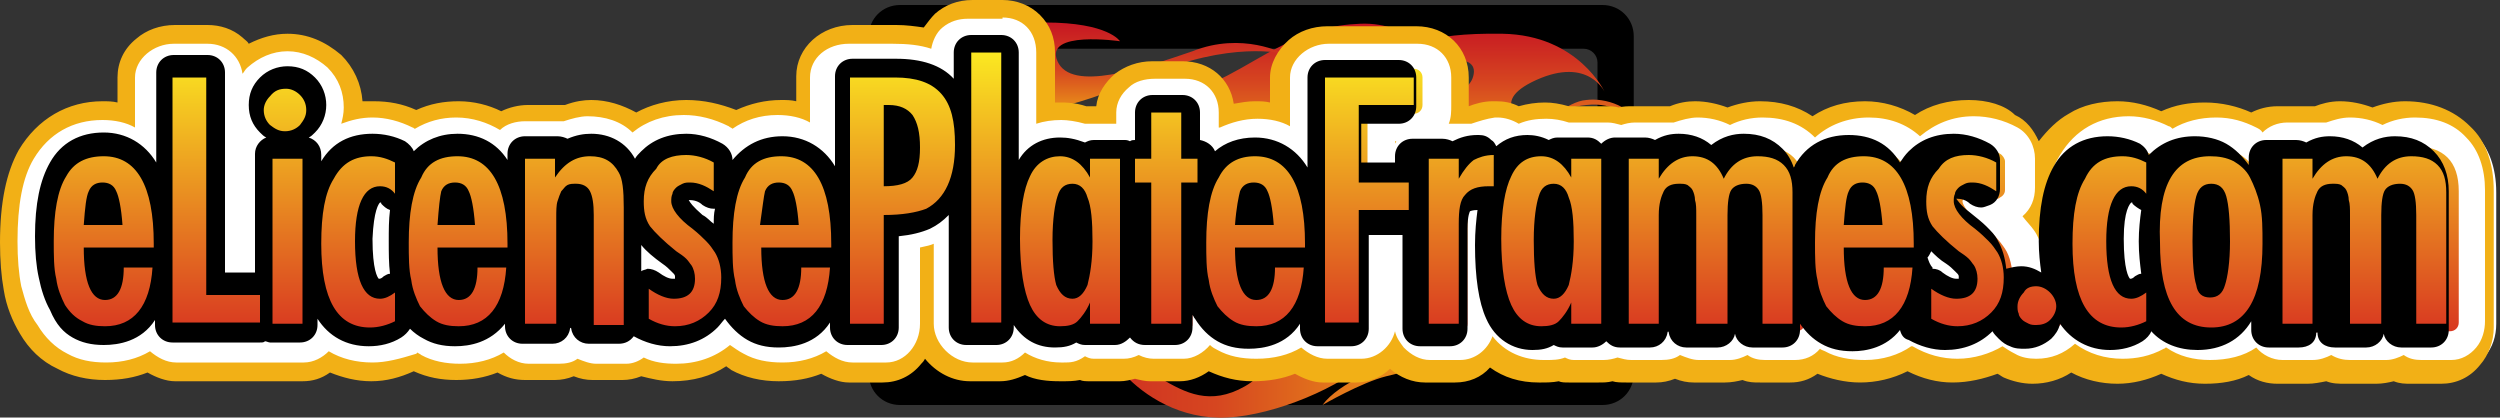 <?xml version="1.0" encoding="utf-8"?>
<!-- Generator: Adobe Illustrator 23.0.1, SVG Export Plug-In . SVG Version: 6.00 Build 0)  -->
<svg version="1.1" xmlns="http://www.w3.org/2000/svg" xmlns:xlink="http://www.w3.org/1999/xlink" x="0px" y="0px" width="200px"
	 height="33.4px" viewBox="0 0 200 33.4" style="enable-background:new 0 0 200 33.4;" xml:space="preserve">
<rect x="0" y="0" width="200" height="33.4" fill="#333333" stroke="none"/>
<g id="Layer_3">
	<path d="M130.7,2.9c0-1.4-1.1-2.5-2.5-2.5H72c-1.4,0-2.5,1.1-2.5,2.5v27c0,1.4,1.1,2.5,2.5,2.5h56.2c1.4,0,2.5-1.1,2.5-2.5V2.9z
		 M127.8,25.1c0,0.6-0.5,1.1-1.1,1.1H73.4c-0.6,0-1.1-0.5-1.1-1.1V5c0-0.6,0.5-1.1,1.1-1.1h53.3c0.6,0,1.1,0.5,1.1,1.1V25.1z"/>
	<g>
		<linearGradient id="SVGID_1_" gradientUnits="userSpaceOnUse" x1="77.213" y1="27.433" x2="118.446" y2="27.433">
			<stop  offset="0" style="stop-color:#C61523"/>
			<stop  offset="0.486" style="stop-color:#D64620"/>
			<stop  offset="1" style="stop-color:#F2B016"/>
		</linearGradient>
		<path style="fill:url(#SVGID_1_);" d="M77.2,23.2c0,0,0.7,3.4,4.2,3.3c3.5-0.1,3.8-1,6-1c2.1,0,4.3,1.4,6.2,1.3
			c1.9-0.1,5.6-0.9,6.7-0.5c1.2,0.5,2.1,3-0.7,4.6c-2.8,1.6-4.8,0.5-6.7-0.6c-2-1.1-2.9-2.7-6.9-2.2c0,0,2.5,0.3,4,1.9
			c1.5,1.6,4.4,3.6,8.2,3.4c3.8-0.2,9.1-2.4,11.6-4.8c2.6-2.4,3.5-4.5,5.1-3.3c1.7,1.3-1.5,3.3-2.8,3.6s-5,1.7-6.3,3.5
			c0,0,3.1-1.8,5.1-2.3c3.4-0.8,5.5-1.5,7.2-6.2c1.7-4.7-3.8-1.7-4.9-0.4s-4.4,6.1-6,5.8s-1.7-1.4-3.1-2.6c-1.4-1.3-1-2.4-9.8-1.1
			c-3.5,0.3-4.3-1.9-4.4-2.4c-0.1-0.5-5.1-0.3-6.3,0.5c-1.1,0.9-3.3,1.9-4.3-0.3S77.2,23.2,77.2,23.2z"/>
		<linearGradient id="SVGID_2_" gradientUnits="userSpaceOnUse" x1="116.058" y1="1.903" x2="116.058" y2="14.301">
			<stop  offset="0" style="stop-color:#C61523"/>
			<stop  offset="0.381" style="stop-color:#D64620"/>
			<stop  offset="1" style="stop-color:#F2B016"/>
		</linearGradient>
		<path style="fill:url(#SVGID_2_);" d="M138.9,13.6c0,0-2.7-2.5-5.6-2.9c0,0,3.6,2,1.6,2.1c-2,0.1-2.8-0.5-3.5-2.4
			c-0.7-1.9-3-2.6-4.5-2.4c-1.5,0.1-3.4,2-4,2s-4.2-1.7,0-3.6c4.2-1.9,5.5,1,5.5,1s-2.1-4.6-8.2-4.7c-6.2-0.1-7.8,1.1-9.7,2
			c-1.8,0.9-6.1,2.6-7,1.5c-0.9-1.2,4.3-3.9,8.9-3.5c0,0-1.4-0.9-3.6-0.8s-4.2,0.5-8.2,2.8s-4.2,2.4-7.2,1.8c0,0,1,2.7,6.2,2.6
			c5.2-0.1,9-2.7,11.6-3.4s7-1.8,6.7,0.2s-3.5,1.7-5.7,2.8s-4.9,2.8-5.4,5.2c0,0,1.6-3,7.5-3.5c0,0-0.8,1.7-0.3,2.7h0.3
			c0,0,0.7-4,4.1-3.8c3.4,0.2,4.2,3,4,4.1l1.4,0.5c0,0-1.4-5.1,3.1-5.5c4.6-0.5,5,4.7,5,4.7S135.4,15.4,138.9,13.6z"/>
		<linearGradient id="SVGID_3_" gradientUnits="userSpaceOnUse" x1="81.967" y1="1.745" x2="81.967" y2="13.372">
			<stop  offset="0" style="stop-color:#C61523"/>
			<stop  offset="0.332" style="stop-color:#D64620"/>
			<stop  offset="0.718" style="stop-color:#F2B016"/>
		</linearGradient>
		<path style="fill:url(#SVGID_3_);" d="M102.7,4.3c0,0-4.3-1.1-10.9,1.8S81.5,9.2,80.8,9.3c-0.4,0.5-0.4,0.3-0.4,0.3l-0.6,0
			c0,0-0.8-1.4-2.1-1.3c-1.3,0.1-2,1-2.1,1.5c0,0.5-0.1,0-0.1,0S75.1,9.3,74,9.4c-1.1,0.1-3.1,0.1-2.8,3.8c-0.8,0.4-10,0-10,0
			s2.4-3.7,7.8-4.1c0,0-3,1.6-3.1,3.2c-0.2,0.6,2.4,0.6,2.8,0.6s1.8,0.1,1.8-2s2.9-2.9,4-2.7s2.6-1.2,5.3-0.6
			c2.7,0.6,4.4-2.3-0.5-2.6c-3.2-0.2-4.9,1.8-4.9,1.8s3.4-5,9.2-5c5.1,0,6,1.5,6,1.5s-6.1-0.9-5,1.6c1.1,2.5,6.7,0.6,10.8-0.8
			C99.4,2.5,102.7,4.3,102.7,4.3z"/>
	</g>
</g>
<g id="Layer_2">
	<g>
		<path style="fill:#FFFFFF;" d="M54,29.7c-0.9,0-1.8-0.1-2.6-0.4c-0.5,0.3-1,0.4-1.5,0.4h-2.4c-0.5,0-1-0.1-1.5-0.3
			c-0.5,0.2-1,0.3-1.5,0.3h-2.4c-0.7,0-1.5-0.3-2.1-0.7c-1,0.5-2.1,0.7-3.4,0.7c-1.3,0-2.4-0.3-3.4-0.8c-1.1,0.6-2.3,0.8-3.4,0.8
			c-1.3,0-2.4-0.3-3.4-0.8c-0.6,0.5-1.4,0.8-2.1,0.8h-2.4c-0.1,0-0.3,0-0.4,0c-0.1,0-0.3,0-0.4,0h-7c-0.7,0-1.5-0.3-2.2-0.8
			c-1,0.5-2.1,0.7-3.5,0.7c-1.3,0-2.4-0.3-3.4-0.8c-1.1-0.6-2-1.4-2.7-2.6c-0.6-0.9-1-2-1.2-3.3c-0.2-1.1-0.3-2.4-0.3-3.7
			c0-3,0.5-5.3,1.4-7c1.3-2.2,3.5-3.5,6.1-3.5c0.7,0,1.3,0.1,1.9,0.2V6.2c0-1.9,1.7-3.4,3.9-3.4h2.7c1.4,0,2.5,0.7,3.1,1.8
			c0.9-0.7,2.1-1.1,3.2-1.1c1.4,0,2.7,0.5,3.7,1.5c1,1,1.5,2.3,1.5,3.7c0,0.1,0,0.2,0,0.3c0.5-0.1,1.1-0.2,1.6-0.2
			c1.2,0,2.3,0.3,3.4,0.8c1-0.5,2.1-0.8,3.4-0.8c1.2,0,2.4,0.3,3.5,0.9c0.6-0.4,1.3-0.6,2.1-0.6h2.4c0.1,0,0.1,0,0.2,0
			c0.1,0,0.1,0,0.2,0c0.1,0,0.2,0,0.4,0c0.7-0.3,1.4-0.4,2-0.4c1.4,0,2.6,0.4,3.6,1.1c1.2-0.8,2.6-1.2,4.1-1.2c1.3,0,2.7,0.3,3.9,1
			c0,0,0,0,0,0c1.1-0.6,2.3-0.9,3.6-0.9c0.7,0,1.3,0.1,1.9,0.2V6.2c0-1.9,1.7-3.4,3.8-3.4h3.5c1,0,1.9,0.1,2.6,0.2
			c0.2-0.5,0.5-1,0.9-1.4c0.7-0.6,1.5-0.9,2.5-0.9h2.4c2,0,3.4,1.5,3.4,3.5V9c0.4-0.1,0.8-0.1,1.3-0.1c0.6,0,1.3,0.1,1.9,0.3
			c0.1,0,0.1,0,0.2,0c0.1,0,0.2,0,0.2,0c0.1,0,0.1,0,0.2,0h1V9c0-1,0.4-1.8,1.3-2.6c0.6-0.5,1.5-0.9,2.5-0.9h2.4
			c2,0,3.4,1.4,3.4,3.4v0.2c0.7-0.2,1.5-0.4,2.3-0.4c0.7,0,1.3,0.1,1.9,0.2V6.2c0-1.9,1.7-3.4,3.9-3.4h7.1c2,0,3.4,1.4,3.4,3.4
			l0,2.3c0,0.2,0,0.4,0,0.7h0.1c0.1,0,0.1,0,0.2,0c0.1,0,0.1,0,0.2,0c0.1,0,0.2,0,0.3,0c0.5-0.2,1.2-0.4,2-0.4c0,0,0.1,0,0.1,0
			l0.1,0c0.6,0,1.2,0.2,1.7,0.5c0.6-0.2,1.4-0.3,2.1-0.3c0.6,0,1.2,0.1,1.8,0.3c0.1,0,0.1,0,0.2,0c0.1,0,0.2,0,0.2,0
			c0.1,0,0.1,0,0.2,0h2.4c0.4,0,0.7,0.1,1.1,0.2c0.3-0.1,0.7-0.2,1.1-0.2h2.4c0.1,0,0.1,0,0.2,0c0.1,0,0.1,0,0.2,0
			c0.1,0,0.2,0,0.4,0c0.7-0.3,1.4-0.4,2-0.4c0.9,0,1.8,0.2,2.6,0.5c0.8-0.4,1.7-0.5,2.6-0.5c1.7,0,3.1,0.5,4.2,1.3
			c1.2-0.9,2.6-1.3,4.3-1.3c1.5,0,2.9,0.4,4.1,1.3c1.2-0.9,2.7-1.3,4.3-1.3c1.3,0,2.6,0.3,3.9,1c1.1,0.6,1.8,1.8,1.8,3.2v0.7
			c0.2-0.5,0.4-0.9,0.6-1.3c1.3-2.3,3.5-3.5,6.2-3.5c1.2,0,2.4,0.3,3.5,0.8c1-0.5,2.2-0.8,3.5-0.8c1.3,0,2.5,0.3,3.5,0.8
			c0.1,0,0.1,0.1,0.2,0.1c0.6-0.4,1.3-0.6,2.1-0.6h2.4c0.1,0,0.1,0,0.2,0c0.1,0,0.1,0,0.2,0c0.1,0,0.2,0,0.4,0
			c0.5-0.2,1.2-0.4,1.9-0.4c0.9,0,1.8,0.2,2.6,0.5c0.8-0.4,1.7-0.5,2.6-0.5c1.9,0,3.5,0.6,4.6,1.8c1.1,1.1,1.7,2.7,1.7,4.7v10.5
			c0,1-0.3,1.9-0.9,2.6c-0.7,0.8-1.6,1.3-2.6,1.3h-2.4c-0.5,0-1-0.1-1.4-0.3c-0.4,0.2-0.9,0.3-1.4,0.3H188c-0.5,0-1-0.1-1.5-0.3
			c-0.5,0.2-1,0.3-1.5,0.3h-2.4c-0.8,0-1.6-0.3-2.2-0.8c-1,0.5-2.2,0.8-3.6,0.8c-1.3,0-2.5-0.3-3.5-0.8c-1.1,0.6-2.3,0.8-3.5,0.8
			c-1.4,0-2.7-0.4-3.8-1c-0.9,0.7-2,1-3.1,1c-0.7,0-1.4-0.1-2-0.4c-0.3-0.1-0.5-0.3-0.8-0.4c-1.1,0.6-2.3,0.8-3.6,0.8
			c-1.2,0-2.5-0.3-3.7-0.9c-1.1,0.6-2.4,1-3.7,1c-1.3,0-2.5-0.3-3.5-0.8c-0.6,0.5-1.4,0.8-2.1,0.8h-2.4c-0.5,0-1-0.1-1.4-0.3
			c-0.4,0.2-0.9,0.3-1.4,0.3h-2.5c-0.5,0-1-0.1-1.5-0.3c-0.5,0.2-1,0.3-1.5,0.3h-2.4c-0.4,0-0.7-0.1-1.1-0.2
			c-0.3,0.1-0.7,0.2-1.1,0.2h-2.4c-0.3,0-0.5-0.1-0.7-0.1c-0.5,0.1-1,0.1-1.4,0.1l-0.2,0c-1.5,0-2.9-0.5-4-1.4
			c-0.7,0.9-1.7,1.4-2.7,1.4h-2.4c-1,0-1.9-0.4-2.6-1.2c-0.1-0.1-0.1-0.1-0.2-0.2c-0.7,0.9-1.6,1.4-2.7,1.4h-2.7
			c-0.7,0-1.5-0.3-2.2-0.8c-1,0.5-2.1,0.8-3.5,0.8c-1.3,0-2.4-0.3-3.4-0.8c0,0-0.2-0.1-0.2-0.1c-0.6,0.6-1.4,0.9-2.2,0.9h-2.4
			c-0.4,0-0.8-0.1-1.2-0.2c-0.4,0.1-0.8,0.2-1.2,0.2h-2.4c-0.3,0-0.6-0.1-0.8-0.1c-0.5,0.1-1,0.1-1.5,0.1l-0.2,0c-1,0-2-0.2-2.8-0.6
			c-0.6,0.4-1.3,0.6-1.9,0.6h-2.4c-1.6,0-3.1-1.2-3.6-2.7c-0.4,1.6-1.7,2.7-3.3,2.7h-2.7c-0.7,0-1.5-0.3-2.1-0.8
			c-1,0.5-2.1,0.8-3.5,0.8c-1.3,0-2.4-0.3-3.5-0.8c-0.3-0.1-0.5-0.3-0.8-0.5C57.1,29.3,55.6,29.7,54,29.7z"/>
		<path style="fill:#F2B016;" d="M80.2,1.4c1.6,0,2.7,1.1,2.7,2.8v5.7c0.6-0.2,1.3-0.3,2-0.3c0.5,0,1.2,0.1,1.9,0.3
			c0.1,0,0.2,0,0.3,0c0.1,0,0.3,0,0.4,0h1.8V9c0-0.8,0.4-1.5,1-2c0.5-0.5,1.3-0.7,2.1-0.7h2.4c1.6,0,2.7,1.1,2.7,2.7v1.2
			c0.1,0,0.1,0,0.1,0c0,0,0,0,0,0c0,0,0,0,0,0c0,0,0,0,0,0c0,0,0,0,0,0c0.9-0.4,1.9-0.7,3-0.7c1,0,1.9,0.2,2.6,0.6V6.2
			c0-1.5,1.5-2.7,3.1-2.7h7.1c1.6,0,2.7,1.1,2.7,2.7v2.2c0,0.5,0,1-0.2,1.5h1c0.1,0,0.2,0,0.4,0c0.1,0,0.3,0,0.4,0
			c0.6-0.2,1.2-0.4,1.9-0.5c0,0,0.1,0,0.1,0c0,0,0.1,0,0.1,0c0.6,0,1.2,0.2,1.7,0.5c0.7-0.3,1.4-0.4,2.2-0.4c0.6,0,1.2,0.1,1.8,0.3
			c0.1,0,0.2,0,0.3,0c0.1,0,0.3,0,0.4,0h2.4c0.4,0,0.7,0.1,1.1,0.2c0.3-0.1,0.7-0.2,1.1-0.2h2.4c0.1,0,0.2,0,0.3,0
			c0.1,0,0.3,0,0.4,0c0.6-0.2,1.3-0.4,1.9-0.4c0.9,0,1.8,0.2,2.6,0.6c0.8-0.4,1.7-0.6,2.6-0.6c1.7,0,3.1,0.5,4.2,1.6
			c1.1-1,2.6-1.6,4.3-1.6c1.6,0,3,0.5,4.1,1.5c1.2-1,2.6-1.6,4.3-1.6c1.2,0,2.4,0.3,3.5,0.9c0.9,0.5,1.4,1.5,1.4,2.5v2.3
			c0,0.9-0.3,1.7-1,2.3c0.3,0.4,0.7,0.8,0.9,1.1c0.3,0.4,0.5,0.9,0.6,1.3c0,0,0,0,0.1,0c0-0.2,0-0.4,0-0.6c0-2.9,0.4-5.1,1.4-6.7
			c1.2-2,3.1-3.1,5.5-3.1c1.1,0,2.2,0.3,3.2,0.8c0.1,0,0.2,0.1,0.3,0.2c1-0.6,2.2-0.9,3.5-0.9c1.2,0,2.2,0.3,3.2,0.8
			c0.2,0.1,0.4,0.2,0.5,0.4c0.5-0.5,1.2-0.8,2-0.8h2.4c0.1,0,0.2,0,0.3,0c0.1,0,0.3,0,0.4,0c0.6-0.2,1.2-0.4,1.9-0.4
			c0.9,0,1.8,0.2,2.6,0.6c0.8-0.4,1.7-0.6,2.6-0.6c1.7,0,3.1,0.5,4.1,1.6c1,1,1.5,2.5,1.5,4.2v10.5c0,0.7-0.2,1.5-0.7,2.1
			c-0.5,0.6-1.2,1-2,1h-2.4c-0.5,0-1-0.1-1.4-0.4c-0.4,0.2-0.9,0.4-1.4,0.4H188c-0.5,0-1-0.1-1.5-0.4c-0.4,0.2-0.9,0.4-1.5,0.4h-2.4
			c-0.8,0-1.6-0.4-2.1-1c-1,0.7-2.3,1-3.7,1c-1.3,0-2.5-0.3-3.5-1c-0.1,0-0.1,0.1-0.2,0.1c-1.1,0.6-2.2,0.8-3.3,0.8
			c-1.4,0-2.7-0.4-3.8-1.2c-0.9,0.8-1.9,1.2-3.1,1.2c-0.6,0-1.2-0.1-1.7-0.4c-0.4-0.2-0.7-0.4-1-0.6c-1,0.6-2.3,1-3.6,1
			c-1.2,0-2.4-0.3-3.6-1c0,0-0.1,0-0.1,0c-1,0.7-2.3,1.1-3.7,1.1c-1.2,0-2.3-0.2-3.2-0.7c-0.2-0.1-0.3-0.1-0.4-0.2
			c-0.5,0.6-1.2,0.9-2,0.9h-2.4c-0.5,0-1-0.1-1.4-0.4c-0.4,0.2-0.9,0.4-1.4,0.4h-2.5c-0.5,0-1-0.2-1.5-0.4c-0.4,0.3-0.9,0.4-1.5,0.4
			h-2.4c-0.4,0-0.7-0.1-1.1-0.2c-0.3,0.1-0.7,0.2-1.1,0.2h-2.4c-0.3,0-0.5-0.1-0.7-0.2c-0.5,0.2-1,0.2-1.5,0.2c-0.1,0-0.2,0-0.2,0
			c-1.6,0-3.1-0.6-4.1-1.9c-0.4,1.1-1.4,1.9-2.6,1.9h-2.4c-0.8,0-1.5-0.4-2.1-1c-0.3-0.4-0.6-0.8-0.7-1.3c-0.3,1.2-1.4,2.2-2.7,2.2
			h-2.7c-0.8,0-1.5-0.4-2.1-0.9c-1,0.6-2.2,0.9-3.6,0.9c-1.2,0-2.2-0.2-3.1-0.7c-0.2-0.1-0.4-0.2-0.6-0.4c-0.5,0.6-1.3,1.1-2.1,1.1
			h-2.4c-0.4,0-0.8-0.1-1.2-0.3c-0.4,0.2-0.8,0.3-1.2,0.3h-2.4c-0.3,0-0.5-0.1-0.7-0.2C86.1,29,85.6,29,85.1,29c-0.1,0-0.2,0-0.2,0
			c-1.1,0-2.1-0.3-2.9-0.8c-0.5,0.5-1.1,0.8-1.8,0.8h-2.4c-1.6,0-3.1-1.5-3.1-3.1v-6.4c-0.2,0.1-0.6,0.2-1.1,0.3v6.1
			c0,1.7-1.2,3.1-2.7,3.1h-2.7c-0.8,0-1.5-0.4-2.1-0.9c-1,0.6-2.2,0.9-3.5,0.9c-1.2,0-2.2-0.2-3.1-0.7c-0.4-0.2-0.8-0.5-1.1-0.7
			c-1.2,1-2.7,1.5-4.3,1.5c-0.9,0-1.8-0.1-2.6-0.5c-0.4,0.3-0.9,0.5-1.4,0.5h-2.4c-0.5,0-1-0.2-1.5-0.4c-0.4,0.3-0.9,0.4-1.5,0.4
			h-2.4c-0.8,0-1.5-0.4-2-0.9c-1,0.6-2.2,0.9-3.5,0.9c-1.1,0-2.2-0.2-3.1-0.7c-0.1-0.1-0.2-0.1-0.3-0.2c0,0-0.1,0.1-0.1,0.1
			C32,28.7,30.9,29,29.8,29c-1.3,0-2.5-0.3-3.5-0.9c-0.5,0.5-1.2,0.9-2,0.9h-2.4c-0.1,0-0.3,0-0.4,0c-0.1,0-0.3,0-0.4,0h-7
			c-0.8,0-1.5-0.4-2.1-0.9c-1,0.6-2.2,0.9-3.5,0.9c-1.2,0-2.2-0.2-3.1-0.7c-1-0.5-1.8-1.3-2.4-2.3C2.3,25.1,2,24,1.7,22.9
			c-0.2-1-0.3-2.2-0.3-3.6c0-2.9,0.4-5.1,1.3-6.6c1.2-2,3.1-3.1,5.5-3.1c1,0,1.9,0.2,2.6,0.6V6.2c0-1.5,1.5-2.7,3.1-2.7h2.7
			c1.5,0,2.6,1,2.8,2.4c0.1-0.1,0.2-0.3,0.3-0.4c0,0,0.1-0.1,0.1-0.1c0.9-0.8,2-1.3,3.2-1.3c1.2,0,2.3,0.5,3.2,1.3
			c0.9,0.9,1.3,2,1.3,3.2c0,0.5-0.1,0.9-0.2,1.3c0.8-0.3,1.6-0.5,2.5-0.5c1.1,0,2.2,0.3,3.2,0.8c0.1,0,0.1,0.1,0.2,0.1
			c1-0.6,2.1-0.9,3.3-0.9c1.3,0,2.5,0.4,3.5,1c0.5-0.5,1.3-0.7,2-0.7h2.4c0.1,0,0.2,0,0.3,0c0.2,0,0.3,0,0.4,0
			c0.6-0.2,1.3-0.4,1.9-0.4c1.4,0,2.7,0.4,3.6,1.3c1.1-0.9,2.5-1.4,4.1-1.4c1.2,0,2.4,0.3,3.6,0.9c0.1,0.1,0.2,0.1,0.3,0.2
			c1-0.7,2.2-1.1,3.6-1.1c1,0,1.9,0.2,2.6,0.6V6.2c0-1.6,1.4-2.7,3.1-2.7h3.5c1.2,0,2.2,0.1,3.1,0.4c0.1-0.6,0.4-1.3,0.9-1.7
			c0.6-0.5,1.3-0.7,2-0.7H80.2 M111.6,11.5c0-0.1,0.1-0.1,0.1-0.2h-0.1V11.5 M80.2,0h-2.4c-1.2,0-2.2,0.4-3,1.1
			c-0.3,0.3-0.6,0.7-0.9,1.1c-0.7-0.1-1.4-0.2-2.2-0.2h-3.5c-2.5,0-4.5,1.8-4.5,4.1v2c-0.4-0.1-0.8-0.1-1.2-0.1
			c-1.3,0-2.5,0.3-3.6,0.8C57.6,8.3,56.3,8,54.9,8c-1.5,0-2.9,0.4-4,1c-1.1-0.6-2.3-1-3.6-1c-0.6,0-1.3,0.1-2.1,0.4
			c-0.1,0-0.2,0-0.3,0c-0.1,0-0.1,0-0.2,0c0,0-0.1,0-0.1,0h-2.4c-0.7,0-1.5,0.2-2.1,0.5c-1-0.5-2.2-0.8-3.4-0.8
			c-1.2,0-2.3,0.2-3.4,0.7c-1.1-0.5-2.2-0.7-3.4-0.7c-0.3,0-0.6,0-0.9,0c-0.1-1.4-0.7-2.7-1.7-3.7C26,3.3,24.6,2.7,23,2.7
			c-1.1,0-2.1,0.3-3.1,0.8c-0.1-0.2-0.3-0.3-0.5-0.5c-0.8-0.7-1.8-1-2.8-1H14c-1.2,0-2.3,0.4-3.1,1.1C9.9,3.9,9.4,5,9.4,6.2v2
			C9,8.1,8.6,8.1,8.2,8.1C5.4,8.1,3,9.5,1.5,12c-1,1.8-1.5,4.2-1.5,7.4c0,1.4,0.1,2.7,0.3,3.8c0.2,1.3,0.7,2.5,1.3,3.5
			c0.7,1.2,1.7,2.2,3,2.8c1.1,0.6,2.4,0.9,3.8,0.9c1.3,0,2.4-0.2,3.4-0.6c0.7,0.4,1.5,0.7,2.2,0.7h7c0.1,0,0.3,0,0.4,0
			c0.1,0,0.3,0,0.4,0h2.4c0.8,0,1.5-0.2,2.2-0.7c1,0.4,2.1,0.7,3.3,0.7c1.2,0,2.3-0.3,3.4-0.8c1.1,0.5,2.2,0.7,3.4,0.7
			c1.2,0,2.3-0.2,3.3-0.6c0.7,0.4,1.4,0.6,2.2,0.6h2.4c0.5,0,1-0.1,1.5-0.3c0.5,0.2,1,0.3,1.5,0.3h2.4c0.5,0,1-0.1,1.5-0.3
			c0.8,0.2,1.6,0.4,2.5,0.4c1.6,0,3.1-0.4,4.3-1.2c0.1,0.1,0.3,0.2,0.4,0.3c1.1,0.6,2.4,0.9,3.8,0.9c1.3,0,2.4-0.2,3.4-0.6
			c0.7,0.4,1.5,0.7,2.2,0.7h2.7c1.2,0,2.3-0.5,3.1-1.5c0.1-0.1,0.2-0.2,0.3-0.4c0.9,1.1,2.2,1.8,3.6,1.8h2.4c0.7,0,1.3-0.2,2-0.5
			c0.8,0.4,1.8,0.5,2.8,0.5l0.1,0l0.1,0c0.4,0,0.9,0,1.4-0.1c0.2,0.1,0.5,0.1,0.8,0.1h2.4c0.4,0,0.8-0.1,1.2-0.2
			c0.4,0.1,0.8,0.2,1.2,0.2h2.4c0.8,0,1.6-0.3,2.3-0.8c1.1,0.5,2.2,0.8,3.5,0.8c1.3,0,2.4-0.2,3.4-0.6c0.7,0.4,1.5,0.7,2.2,0.7h2.7
			c1,0,2-0.4,2.7-1.1c0.8,0.7,1.8,1.1,2.8,1.1h2.4c1.1,0,2.1-0.4,2.8-1.2c1.1,0.8,2.4,1.2,3.9,1.2l0.1,0l0.1,0c0.4,0,0.9,0,1.4-0.1
			c0.2,0.1,0.5,0.1,0.8,0.1h2.4c0.4,0,0.7,0,1.1-0.1c0.3,0.1,0.7,0.1,1.1,0.1h2.4c0.5,0,1-0.1,1.5-0.3c0.5,0.2,1,0.3,1.5,0.3h2.5
			c0.5,0,1-0.1,1.4-0.2c0.5,0.2,0.9,0.2,1.4,0.2h2.4c0.8,0,1.5-0.2,2.2-0.7c1,0.4,2.2,0.7,3.4,0.7c1.3,0,2.6-0.3,3.8-0.9
			c1.2,0.6,2.4,0.9,3.6,0.9c1.3,0,2.5-0.3,3.6-0.7c0.2,0.1,0.3,0.2,0.5,0.3c0.7,0.3,1.5,0.5,2.3,0.5c1.1,0,2.2-0.3,3.1-0.9
			c1.1,0.6,2.4,0.9,3.7,0.9c1.2,0,2.4-0.3,3.5-0.8c1.1,0.5,2.2,0.8,3.5,0.8c1.3,0,2.5-0.2,3.5-0.7c0.7,0.5,1.5,0.7,2.3,0.7h2.4
			c0.5,0,1-0.1,1.5-0.2c0.5,0.2,1,0.2,1.5,0.2h2.5c0.5,0,1-0.1,1.4-0.2c0.5,0.2,0.9,0.2,1.4,0.2h2.4c1.2,0,2.3-0.5,3.1-1.5
			c0.7-0.8,1.1-1.9,1.1-3V15.3c0-2.2-0.6-4-1.9-5.2c-1.3-1.3-3.1-2-5.2-2c-0.9,0-1.8,0.2-2.6,0.5c-0.8-0.3-1.7-0.5-2.6-0.5
			c-0.8,0-1.5,0.2-2,0.4c-0.1,0-0.2,0-0.3,0c-0.1,0-0.1,0-0.2,0c0,0-0.1,0-0.1,0h-2.4c-0.8,0-1.5,0.2-2.1,0.5
			c-1.1-0.5-2.4-0.8-3.7-0.8c-1.3,0-2.4,0.2-3.5,0.7c-1.1-0.5-2.3-0.8-3.5-0.8c-1.4,0-2.8,0.3-3.9,1c-0.9,0.5-1.7,1.3-2.4,2.2
			c-0.4-0.9-1-1.7-1.9-2.1C160.4,8.4,159,8,157.5,8c-1.6,0-3.1,0.4-4.3,1.2c-1.2-0.7-2.6-1.1-4-1.1c-1.6,0-3,0.4-4.2,1.2
			c-1.2-0.8-2.6-1.2-4.2-1.2c-0.9,0-1.8,0.2-2.6,0.5c-0.8-0.3-1.7-0.5-2.6-0.5c-0.6,0-1.3,0.1-2,0.4c-0.1,0-0.2,0-0.3,0
			c-0.1,0-0.1,0-0.2,0c0,0-0.1,0-0.1,0h-2.4c-0.4,0-0.7,0-1.1,0.1c-0.3-0.1-0.7-0.1-1.1-0.1h-2.4c0,0-0.1,0-0.1,0
			c-0.1,0-0.2,0-0.3,0c0,0-0.1,0-0.1,0c-0.7-0.2-1.3-0.3-1.9-0.3c-0.7,0-1.4,0.1-2.1,0.3c-0.6-0.3-1.2-0.4-1.8-0.4l0,0l-0.1,0
			c0,0-0.1,0-0.2,0c-0.7,0-1.4,0.2-1.9,0.4V6.2c0-2.4-1.8-4.1-4.2-4.1h-7.1c-1.2,0-2.3,0.4-3.1,1.1c-0.9,0.8-1.5,1.9-1.5,3v2
			c-0.4-0.1-0.8-0.1-1.2-0.1c-0.6,0-1.1,0.1-1.7,0.2c-0.3-2-1.9-3.4-4.1-3.4h-2.4c-1.2,0-2.2,0.4-3,1c-0.8,0.7-1.4,1.6-1.5,2.6h-0.3
			c0,0-0.1,0-0.1,0c-0.1,0-0.2,0-0.3,0c0,0-0.1,0-0.1,0c-0.9-0.3-1.7-0.3-2-0.3c-0.2,0-0.4,0-0.5,0V4.2c0-1.2-0.4-2.2-1.2-3
			C82.4,0.4,81.3,0,80.2,0L80.2,0z"/>
	</g>
	<g>
		<linearGradient id="SVGID_4_" gradientUnits="userSpaceOnUse" x1="100" y1="26.785" x2="100" y2="3.483">
			<stop  offset="0" style="stop-color:#D83621"/>
			<stop  offset="0.562" style="stop-color:#EC9D21"/>
			<stop  offset="1" style="stop-color:#FCEE21"/>
		</linearGradient>
		<path style="fill:url(#SVGID_4_);" d="M176.8,26.8c-1.6,0-2.9-0.7-3.7-2c-0.2-0.4-0.4-0.8-0.6-1.3v2.2c0,0.3-0.1,0.5-0.4,0.6
			c-0.7,0.4-1.5,0.6-2.3,0.6c-1.6,0-2.8-0.7-3.6-2c-0.7-1.2-1.1-3-1.1-5.4c0-2.5,0.3-4.4,1.1-5.6c0.8-1.3,2-2.1,3.6-2.1
			c0.8,0,1.5,0.2,2.2,0.5c0.2,0.1,0.4,0.4,0.4,0.6v2.2c0.2-0.5,0.4-0.9,0.6-1.3c0.8-1.4,2.1-2.1,3.7-2.1c0.8,0,1.6,0.2,2.2,0.5
			c0.6,0.3,1.2,0.8,1.6,1.5c0.4,0.6,0.7,1.4,0.8,2.4c0.2,0.9,0.3,2,0.3,3.2c0,2.4-0.4,4.2-1.1,5.4C179.7,26.1,178.4,26.8,176.8,26.8
			z M176.3,22.5c0.2,0.5,0.4,0.5,0.6,0.5c0.1,0,0.3,0,0.5-0.5c0,0,0,0,0,0c0.1-0.4,0.3-1.2,0.3-3.2c0-2-0.2-3-0.3-3.4
			c-0.2-0.5-0.4-0.5-0.5-0.5c-0.1,0-0.4,0-0.6,0.5c-0.1,0.4-0.3,1.3-0.3,3.3C176,21.2,176.1,22.1,176.3,22.5z M170.5,15.5
			c-1.1,0-1.3,2.3-1.3,3.6c0,1.5,0.2,3.9,1.3,3.9c0.2,0,0.5-0.1,0.8-0.4c0.1-0.1,0.3-0.1,0.4-0.1c0.1,0,0.2,0,0.3,0.1
			c0.1,0,0.2,0.1,0.2,0.2c-0.2-1-0.4-2.2-0.4-3.5c0-1.3,0.1-2.4,0.3-3.3c-0.1,0.1-0.2,0.1-0.3,0.2c-0.1,0-0.2,0-0.2,0
			c-0.2,0-0.4-0.1-0.6-0.3C170.9,15.5,170.7,15.5,170.5,15.5z M156.5,26.8c-0.8,0-1.7-0.2-2.5-0.7c-0.2-0.1-0.4-0.4-0.4-0.6v-2.4
			c0-0.3,0.2-0.5,0.4-0.6c0.1-0.1,0.2-0.1,0.3-0.1c0.2,0,0.3,0,0.4,0.1c0.6,0.4,1.1,0.6,1.6,0.6c0.7,0,0.9-0.2,0.9-0.9
			c0-0.3-0.1-0.5-0.2-0.6c0,0,0,0,0,0c0-0.1-0.1-0.2-0.3-0.4c-0.2-0.2-0.4-0.4-0.7-0.6c-1.1-0.8-1.8-1.6-2.2-2.2c0,0,0,0,0,0
			c0-0.1-0.1-0.1-0.1-0.2c0,0.4,0,0.8,0,1.2v0.3c0,0.4-0.3,0.7-0.7,0.7h-4.8c0.1,1.7,0.4,2.8,0.9,2.8c0.2,0,0.8,0,0.8-1.8
			c0-0.4,0.3-0.7,0.7-0.7h2.3c0.2,0,0.4,0.1,0.5,0.2c0.1,0.1,0.2,0.3,0.2,0.5c-0.3,4.4-2.6,5.3-4.5,5.3c-0.8,0-1.5-0.2-2.2-0.5
			c-0.6-0.3-1.1-0.8-1.5-1.5c-0.4-0.6-0.7-1.4-0.8-2.3c-0.2-0.9-0.2-2-0.2-3.2c0-2.5,0.4-4.3,1.1-5.5c0.8-1.3,2-2,3.6-2
			c1.6,0,2.8,0.7,3.6,2.1c0.2,0.4,0.4,0.8,0.6,1.3c0.1-0.9,0.5-1.7,1.1-2.3c0.8-0.8,1.9-1.2,3.1-1.2c0.9,0,1.7,0.2,2.5,0.7
			c0.2,0.1,0.4,0.4,0.4,0.6v2.3c0,0.3-0.2,0.5-0.4,0.6c-0.1,0.1-0.2,0.1-0.3,0.1c-0.2,0-0.3,0-0.4-0.1c-0.5-0.3-0.9-0.5-1.4-0.5
			c-0.1,0-0.2,0-0.3,0.1c-0.1,0-0.2,0.1-0.3,0.2c-0.1,0.1-0.1,0.1-0.2,0.2c0,0.1-0.1,0.2-0.1,0.3c0,0.1,0.1,0.7,1.4,1.7
			c0.5,0.4,0.9,0.7,1.2,1.1c0.3,0.3,0.6,0.7,0.8,1c0.4,0.6,0.6,1.5,0.6,2.4c0,0.4,0,0.8-0.1,1.2c0.1-0.2,0.2-0.4,0.4-0.5
			c0.5-0.4,1-0.7,1.7-0.7c0.6,0,1.2,0.2,1.6,0.7c0.4,0.4,0.7,1,0.7,1.6c0,0.6-0.2,1.2-0.7,1.6c0,0,0,0,0,0c-0.5,0.4-1,0.6-1.6,0.6
			c-0.3,0-0.6-0.1-0.9-0.2c-0.3-0.1-0.5-0.3-0.7-0.5c-0.2-0.2-0.4-0.5-0.5-0.7c-0.1-0.3-0.2-0.6-0.2-0.9c0-0.1,0-0.2,0-0.2
			c-0.2,0.5-0.5,0.9-0.9,1.3C159,26.4,157.9,26.8,156.5,26.8z M149.8,17.3c-0.1-1.1-0.3-1.5-0.3-1.7c0,0,0,0,0,0
			c-0.1-0.3-0.3-0.3-0.4-0.3c-0.2,0-0.3,0-0.4,0.3c0,0,0,0,0,0c-0.1,0.2-0.2,0.6-0.3,1.7H149.8z M123.3,26.8c-1,0-2.3-0.4-3.1-2.1
			c-0.6-1.2-0.8-3.1-0.8-5.6c0-1.4,0.1-2.5,0.3-3.5c-0.1,0-0.2,0-0.2,0c0,0-0.1,0-0.1,0c-0.2,0-0.3,0-0.3,0c-0.6,0-1.1,0.1-1.3,0.4
			c-0.1,0.2-0.4,0.6-0.4,1.9v8c0,0.4-0.3,0.7-0.7,0.7h-2.4c-0.4,0-0.7-0.3-0.7-0.7V12.7c0-0.4,0.3-0.7,0.7-0.7h2.4
			c0.3,0,0.5,0.2,0.7,0.4c0.1,0,0.1-0.1,0.2-0.1c0.5-0.4,1.2-0.6,2-0.6c0,0,0,0,0,0c0.2,0,0.4,0.1,0.5,0.2c0.1,0.1,0.2,0.3,0.2,0.5
			v1.5c0-0.1,0-0.1,0.1-0.2c0.6-1.3,1.7-2,3.1-2c0.5,0,1.2,0.1,1.8,0.6c0.1-0.2,0.4-0.4,0.6-0.4h2.4c0.4,0,0.7,0.3,0.7,0.7v13.2
			c0,0.4-0.3,0.7-0.7,0.7h-2.4c-0.3,0-0.5-0.1-0.6-0.3C124.7,26.6,124.1,26.8,123.3,26.8z M124.3,15.4c-0.1,0-0.4,0-0.6,0.5
			c-0.1,0.4-0.3,1.3-0.3,3.3c0,2.1,0.2,3,0.3,3.4c0.2,0.5,0.4,0.5,0.6,0.5c0.1,0,0.3,0,0.5-0.6c0.2-0.7,0.3-1.8,0.3-3.3
			c0-1.5-0.1-2.6-0.3-3.3C124.6,15.4,124.4,15.4,124.3,15.4z M100.5,26.8c-0.8,0-1.5-0.2-2.2-0.5c-0.6-0.3-1.1-0.8-1.5-1.5
			c-0.4-0.6-0.7-1.4-0.8-2.3c-0.2-0.9-0.2-2-0.2-3.2c0-1.6,0.2-3,0.5-4c-0.1,0-0.2,0.1-0.3,0.1h-0.6v10.5c0,0.4-0.3,0.7-0.7,0.7
			h-2.4c-0.4,0-0.7-0.3-0.7-0.7V15.3h-0.6c-0.1,0-0.2,0-0.3-0.1v10.6c0,0.4-0.3,0.7-0.7,0.7h-2.4c-0.3,0-0.5-0.1-0.6-0.3
			c-0.5,0.4-1.1,0.5-1.8,0.5c-1,0-2.3-0.4-3.1-2.1c-0.6-1.2-0.8-3.1-0.8-5.6c0-2.4,0.3-4.2,0.8-5.3c0.6-1.3,1.7-2,3.1-2
			c0.5,0,1.2,0.1,1.8,0.6c0.1-0.2,0.4-0.4,0.6-0.4h2.4c0.2,0,0.4,0.1,0.5,0.2c0.1-0.1,0.3-0.2,0.5-0.2h0.6V9c0-0.4,0.3-0.7,0.7-0.7
			h2.4c0.4,0,0.7,0.3,0.7,0.7v3h0.6c0.4,0,0.7,0.3,0.7,0.7v1.5c0.1-0.1,0.1-0.2,0.2-0.4c0.8-1.3,2-2,3.6-2c1.6,0,2.8,0.7,3.6,2.1
			c0.7,1.3,1.1,3.1,1.1,5.6v0.3c0,0.4-0.3,0.7-0.7,0.7h-4.8c0.1,1.7,0.4,2.8,0.9,2.8c0.2,0,0.8,0,0.8-1.8c0-0.4,0.3-0.7,0.7-0.7h2.3
			c0.2,0,0.4,0.1,0.5,0.2c0.1,0.1,0.2,0.3,0.2,0.5C104.8,25.9,102.4,26.8,100.5,26.8z M85.8,15.4c-0.1,0-0.4,0-0.6,0.5
			c-0.1,0.4-0.3,1.3-0.3,3.3c0,2.1,0.2,3,0.3,3.4c0.2,0.5,0.4,0.5,0.6,0.5c0.1,0,0.3,0,0.5-0.6c0.2-0.7,0.3-1.8,0.3-3.3
			c0-1.5-0.1-2.6-0.3-3.3C86.1,15.4,85.9,15.4,85.8,15.4z M101.1,17.3c-0.1-1.1-0.3-1.5-0.3-1.7c0,0,0,0,0,0
			c-0.1-0.3-0.3-0.3-0.4-0.3c-0.2,0-0.3,0-0.4,0.3c0,0,0,0,0,0c-0.1,0.2-0.2,0.6-0.3,1.7H101.1z M62.5,26.8c-0.8,0-1.5-0.2-2.2-0.5
			c-0.6-0.3-1.1-0.8-1.5-1.5c-0.2-0.4-0.4-0.8-0.6-1.3c-0.2,0.8-0.6,1.5-1.1,2c-0.8,0.8-1.9,1.3-3.3,1.3c-0.8,0-1.7-0.2-2.5-0.7
			c-0.2-0.1-0.4-0.4-0.4-0.6v-2.4c0-0.3,0.2-0.5,0.4-0.6c0.1-0.1,0.2-0.1,0.3-0.1c0.2,0,0.3,0,0.4,0.1c0.6,0.4,1.1,0.6,1.6,0.6
			c0.7,0,0.9-0.2,0.9-0.9c0-0.3-0.1-0.5-0.2-0.6c0,0,0,0,0,0c0-0.1-0.1-0.2-0.3-0.4c-0.2-0.2-0.4-0.4-0.7-0.6
			c-1.1-0.8-1.8-1.6-2.2-2.2c0,0,0,0,0,0c-0.4-0.7-0.6-1.5-0.6-2.4c0-1.2,0.4-2.3,1.2-3.1c0.8-0.8,1.9-1.2,3.1-1.2
			c0.9,0,1.7,0.2,2.5,0.7c0.2,0.1,0.4,0.4,0.4,0.6v2.3c0,0.3-0.2,0.5-0.4,0.6C57.3,15.9,57.2,16,57,16c-0.2,0-0.3,0-0.4-0.1
			c-0.5-0.3-0.9-0.5-1.4-0.5c-0.1,0-0.2,0-0.3,0.1c-0.1,0-0.2,0.1-0.3,0.2c-0.1,0.1-0.1,0.1-0.2,0.2c0,0.1-0.1,0.2-0.1,0.3
			c0,0.1,0.1,0.7,1.4,1.7c0.5,0.4,0.9,0.7,1.2,1.1c0.3,0.3,0.6,0.6,0.8,0.9c0-0.1,0-0.3,0-0.4c0-2.5,0.4-4.3,1.1-5.5
			c0.8-1.3,2-2,3.6-2c1.6,0,2.8,0.7,3.6,2.1c0.7,1.3,1.1,3.1,1.1,5.6v0.3c0,0.4-0.3,0.7-0.7,0.7h-4.8c0.1,1.7,0.4,2.8,0.9,2.8
			c0.2,0,0.8,0,0.8-1.8c0-0.4,0.3-0.7,0.7-0.7h2.3c0.2,0,0.4,0.1,0.5,0.2s0.2,0.3,0.2,0.5C66.8,25.9,64.4,26.8,62.5,26.8z
			 M63.1,17.3c-0.1-1.1-0.3-1.5-0.3-1.7c0,0,0,0,0,0c-0.1-0.3-0.3-0.3-0.4-0.3c-0.2,0-0.3,0-0.4,0.3c0,0,0,0,0,0
			c-0.1,0.2-0.2,0.6-0.3,1.7H63.1z M36.6,26.8c-0.8,0-1.5-0.2-2.2-0.5c-0.6-0.3-1.1-0.8-1.5-1.5c-0.2-0.4-0.4-0.8-0.5-1.2v1.9
			c0,0.3-0.1,0.5-0.4,0.6c-0.7,0.4-1.5,0.6-2.3,0.6c-1.6,0-2.8-0.7-3.6-2c-0.7-1.2-1.1-3-1.1-5.4c0-2.5,0.3-4.4,1.1-5.6
			c0.8-1.3,2-2.1,3.6-2.1c0.8,0,1.5,0.2,2.2,0.5c0.2,0.1,0.4,0.4,0.4,0.6V15c0.1-0.5,0.3-0.9,0.5-1.2c0.8-1.3,2-2,3.6-2
			c1.6,0,2.8,0.7,3.6,2.1c0.7,1.3,1.1,3.1,1.1,5.6v0.3c0,0.4-0.3,0.7-0.7,0.7h-4.8c0.1,1.7,0.4,2.8,0.9,2.8c0.2,0,0.8,0,0.8-1.8
			c0-0.4,0.3-0.7,0.7-0.7h2.3c0.2,0,0.4,0.1,0.5,0.2s0.2,0.3,0.2,0.5C40.9,25.9,38.5,26.8,36.6,26.8z M30.4,15.5
			c-1.1,0-1.3,2.3-1.3,3.6c0,1.5,0.2,3.9,1.3,3.9c0.2,0,0.5-0.1,0.8-0.4c0.1-0.1,0.3-0.1,0.4-0.1c0.1,0,0.2,0,0.3,0.1
			c0.1,0,0.1,0.1,0.2,0.1c0-0.1,0-0.2-0.1-0.3c-0.2-0.9-0.2-2-0.2-3.2c0-1.3,0.1-2.4,0.3-3.4c-0.1,0.1-0.1,0.1-0.2,0.1
			c-0.1,0-0.2,0-0.2,0c-0.2,0-0.4-0.1-0.6-0.3C30.8,15.5,30.6,15.5,30.4,15.5z M37.2,17.3c-0.1-1.1-0.3-1.5-0.3-1.7c0,0,0,0,0,0
			c-0.1-0.3-0.3-0.3-0.4-0.3c-0.2,0-0.3,0-0.4,0.3c0,0,0,0,0,0c-0.1,0.2-0.2,0.6-0.3,1.7H37.2z M8.3,26.8c-0.8,0-1.5-0.2-2.2-0.5
			C5.5,26,5,25.5,4.6,24.8c-0.4-0.6-0.7-1.4-0.8-2.3c-0.2-0.9-0.2-2-0.2-3.2c0-2.5,0.4-4.3,1.1-5.5c0.8-1.3,2-2,3.6-2
			c1.6,0,2.8,0.7,3.6,2.1c0.7,1.3,1.1,3.1,1.1,5.6v0.3c0,0.4-0.3,0.7-0.7,0.7H7.4c0.1,1.7,0.4,2.8,0.9,2.8c0.2,0,0.8,0,0.8-1.8
			c0-0.4,0.3-0.7,0.7-0.7h2.3c0.2,0,0.4,0.1,0.5,0.2s0.2,0.3,0.2,0.5C12.6,25.9,10.3,26.8,8.3,26.8z M9,17.3
			c-0.1-1.1-0.3-1.5-0.3-1.7c0,0,0,0,0,0c-0.1-0.3-0.3-0.3-0.4-0.3c-0.2,0-0.3,0-0.4,0.3c0,0,0,0,0,0c-0.1,0.2-0.2,0.6-0.3,1.7H9z
			 M193.3,26.6c-0.4,0-0.7-0.3-0.7-0.7v-8.7c0-1.2-0.1-1.6-0.2-1.7c0,0,0,0,0,0c0,0-0.1-0.1-0.4-0.1c-0.2,0-0.5,0-0.6,0.2
			c0,0.1-0.2,0.4-0.2,1.6v8.7c0,0.4-0.3,0.7-0.7,0.7h-2.5c-0.4,0-0.7-0.3-0.7-0.7v-8.7c0-0.4,0-0.8-0.1-1.1c0-0.3-0.1-0.4-0.1-0.5
			c-0.1-0.1-0.1-0.1-0.1-0.1c-0.1,0-0.2-0.1-0.3-0.1c-0.4,0-0.5,0.2-0.6,0.2c-0.1,0.1-0.2,0.5-0.2,1.6v8.7c0,0.4-0.3,0.7-0.7,0.7
			h-2.4c-0.4,0-0.7-0.3-0.7-0.7V12.7c0-0.4,0.3-0.7,0.7-0.7h2.4c0.3,0,0.6,0.2,0.7,0.4c0.7-0.5,1.4-0.7,2-0.7c1.1,0,1.9,0.4,2.6,1.2
			c0.9-1,1.9-1.2,2.7-1.2c1.1,0,2,0.3,2.6,0.9c0.6,0.6,0.9,1.5,0.9,2.7v10.5c0,0.4-0.3,0.7-0.7,0.7H193.3z M141,26.6
			c-0.4,0-0.7-0.3-0.7-0.7v-8.7c0-1.2-0.1-1.6-0.2-1.7c0,0,0,0,0,0c0,0-0.1-0.1-0.4-0.1c-0.2,0-0.5,0-0.6,0.2c0,0.1-0.2,0.4-0.2,1.6
			v8.7c0,0.4-0.3,0.7-0.7,0.7h-2.5c-0.4,0-0.7-0.3-0.7-0.7v-8.7c0-0.4,0-0.8-0.1-1.1c0-0.3-0.1-0.4-0.1-0.5
			c-0.1-0.1-0.1-0.1-0.1-0.1c-0.1,0-0.2-0.1-0.3-0.1c-0.4,0-0.5,0.2-0.6,0.2c-0.1,0.1-0.2,0.5-0.2,1.6v8.7c0,0.4-0.3,0.7-0.7,0.7
			h-2.4c-0.4,0-0.7-0.3-0.7-0.7V12.7c0-0.4,0.3-0.7,0.7-0.7h2.4c0.3,0,0.6,0.2,0.7,0.4c0.7-0.5,1.4-0.7,2-0.7c1.1,0,1.9,0.4,2.6,1.2
			c0.9-1,1.9-1.2,2.7-1.2c1.1,0,2,0.3,2.6,0.9c0.6,0.6,0.9,1.5,0.9,2.7v10.5c0,0.4-0.3,0.7-0.7,0.7H141z M106,26.6
			c-0.4,0-0.7-0.3-0.7-0.7V6.2c0-0.4,0.3-0.7,0.7-0.7h7.1c0.4,0,0.7,0.3,0.7,0.7v2.2c0,0.4-0.3,0.7-0.7,0.7h-3.7v4.8h3.3
			c0.4,0,0.7,0.3,0.7,0.7v2.2c0,0.4-0.3,0.7-0.7,0.7h-3.3v8.2c0,0.4-0.3,0.7-0.7,0.7H106z M77.6,26.6c-0.4,0-0.7-0.3-0.7-0.7V13.7
			c-0.4,1.7-1.2,2.9-2.5,3.6c0,0,0,0,0,0c-0.7,0.3-1.7,0.5-2.9,0.6v8c0,0.4-0.3,0.7-0.7,0.7h-2.7c-0.4,0-0.7-0.3-0.7-0.7V6.2
			c0-0.4,0.3-0.7,0.7-0.7h3.5c1.9,0,3.3,0.5,4.2,1.5c0.5,0.6,0.9,1.4,1.1,2.4V4.2c0-0.4,0.3-0.7,0.7-0.7h2.4c0.4,0,0.7,0.3,0.7,0.7
			v21.6c0,0.4-0.3,0.7-0.7,0.7H77.6z M71.4,14.1c0.5-0.1,0.8-0.2,1-0.4c0.2-0.2,0.4-0.7,0.4-1.9c0-1-0.2-1.7-0.5-2.1
			c-0.2-0.3-0.5-0.5-1-0.5V14.1z M47.4,26.6c-0.4,0-0.7-0.3-0.7-0.7l0-8.8c0-1-0.1-1.4-0.2-1.5c0-0.1-0.1-0.2-0.5-0.2
			c-0.2,0-0.3,0-0.4,0.1c0,0-0.1,0-0.2,0.2c-0.1,0.1-0.1,0.3-0.2,0.6c0,0.3-0.1,0.7-0.1,1.2v8.5c0,0.4-0.3,0.7-0.7,0.7H42
			c-0.4,0-0.7-0.3-0.7-0.7V12.7c0-0.4,0.3-0.7,0.7-0.7h2.4c0.3,0,0.5,0.2,0.7,0.4c0.6-0.4,1.3-0.6,2-0.6c1.3,0,2.3,0.6,2.9,1.6
			c0.3,0.6,0.5,1.6,0.5,3.1v9.4c0,0.4-0.3,0.7-0.7,0.7H47.4z M21.7,26.6c-0.2,0-0.3-0.1-0.4-0.1c-0.1,0.1-0.3,0.1-0.4,0.1h-7
			c-0.4,0-0.7-0.3-0.7-0.7V6.2c0-0.4,0.3-0.7,0.7-0.7h2.7c0.4,0,0.7,0.3,0.7,0.7v16.7h3.6c0,0,0.1,0,0.1,0V12.7
			c0-0.4,0.3-0.7,0.7-0.7h2.4c0.4,0,0.7,0.3,0.7,0.7v13.2c0,0.4-0.3,0.7-0.7,0.7H21.7z M22.9,11.1c-0.6,0-1.2-0.2-1.7-0.7
			c-0.4-0.4-0.7-1-0.7-1.7c0-0.6,0.2-1.2,0.7-1.7c0,0,0,0,0,0c0.5-0.4,1-0.7,1.7-0.7c0.6,0,1.2,0.2,1.7,0.7c0.5,0.5,0.7,1,0.7,1.7
			c0,0.6-0.2,1.2-0.7,1.7C24.1,10.8,23.5,11.1,22.9,11.1z"/>
		<path d="M80.1,4.2v21.6h-2.4V4.2H80.1 M113.1,6.2v2.2h-4.4v6.2h4v2.2h-4v9H106V6.2H113.1 M71.6,6.2c1.7,0,2.9,0.4,3.7,1.3
			c0.8,0.9,1.1,2.2,1.1,4.1c0,2.6-0.8,4.3-2.3,5.1c-0.8,0.3-1.9,0.5-3.4,0.5v8.7h-2.7V6.2H71.6 M70.7,14.9c1.1,0,1.9-0.2,2.3-0.7
			c0.4-0.5,0.6-1.2,0.6-2.4c0-1.2-0.2-2-0.6-2.6c-0.4-0.5-1-0.8-1.9-0.8h-0.4V14.9 M16.5,6.2v17.4h4.3v2.2h-7V6.2H16.5 M22.9,7.1
			c0.4,0,0.8,0.2,1.1,0.5c0.3,0.3,0.5,0.7,0.5,1.2c0,0.5-0.2,0.8-0.5,1.2c-0.3,0.3-0.7,0.5-1.2,0.5c-0.5,0-0.8-0.2-1.2-0.5
			c-0.3-0.3-0.5-0.7-0.5-1.2c0-0.4,0.2-0.8,0.5-1.1C22,7.2,22.4,7.1,22.9,7.1 M94.5,9v3.7h1.3v1.9h-1.3v11.3h-2.4V14.6h-1.3v-1.9
			h1.3V9H94.5 M157.5,12.4c0.7,0,1.5,0.2,2.2,0.6v2.3c-0.6-0.4-1.2-0.7-1.9-0.7c-0.2,0-0.4,0-0.6,0.1c-0.2,0.1-0.4,0.2-0.5,0.3
			c-0.1,0.1-0.3,0.3-0.3,0.5c-0.1,0.2-0.1,0.4-0.1,0.6c0,0.6,0.6,1.4,1.7,2.2c0.5,0.4,0.8,0.7,1.1,1c0.3,0.3,0.5,0.6,0.7,0.9
			c0.3,0.5,0.5,1.2,0.5,2c0,1.2-0.3,2.1-1,2.8c-0.7,0.7-1.6,1.1-2.7,1.1c-0.7,0-1.4-0.2-2.1-0.6v-2.4c0.7,0.5,1.4,0.8,2,0.8
			c1.1,0,1.7-0.5,1.7-1.6c0-0.4-0.1-0.8-0.3-1.1c-0.1-0.1-0.2-0.3-0.4-0.5c-0.2-0.2-0.5-0.4-0.8-0.6c-1-0.8-1.7-1.5-2.1-2
			c-0.4-0.6-0.5-1.2-0.5-2c0-1.1,0.3-1.9,1-2.6C155.6,12.7,156.4,12.4,157.5,12.4 M119.5,12.4v2.5c-0.2,0-0.3,0-0.4,0
			c-0.9,0-1.5,0.2-1.9,0.7c-0.4,0.4-0.5,1.2-0.5,2.3v8h-2.4V12.7h2.4v1.6c0.4-0.7,0.8-1.2,1.2-1.5C118.3,12.6,118.8,12.4,119.5,12.4
			 M54.9,12.4c0.7,0,1.5,0.2,2.2,0.6v2.3c-0.6-0.4-1.2-0.7-1.9-0.7c-0.2,0-0.4,0-0.6,0.1c-0.2,0.1-0.4,0.2-0.5,0.3
			c-0.1,0.1-0.3,0.3-0.3,0.5c-0.1,0.2-0.1,0.4-0.1,0.6c0,0.6,0.6,1.4,1.7,2.2c0.5,0.4,0.8,0.7,1.1,1c0.3,0.3,0.5,0.6,0.7,0.9
			c0.3,0.5,0.5,1.2,0.5,2c0,1.2-0.3,2.1-1,2.8c-0.7,0.7-1.6,1.1-2.7,1.1c-0.7,0-1.4-0.2-2.1-0.6v-2.4c0.7,0.5,1.4,0.8,2,0.8
			c1.1,0,1.7-0.5,1.7-1.6c0-0.4-0.1-0.8-0.3-1.1c-0.1-0.1-0.2-0.3-0.4-0.5c-0.2-0.2-0.5-0.4-0.8-0.6c-1-0.8-1.7-1.5-2.1-2
			c-0.4-0.6-0.5-1.2-0.5-2c0-1.1,0.3-1.9,1-2.6C52.9,12.7,53.8,12.4,54.9,12.4 M192.9,12.5c0.9,0,1.6,0.2,2.1,0.7
			c0.5,0.5,0.7,1.2,0.7,2.2v10.5h-2.4v-8.7c0-1-0.1-1.7-0.3-2c-0.2-0.3-0.5-0.5-1-0.5c-0.6,0-1,0.2-1.2,0.5c-0.2,0.3-0.3,1-0.3,2
			v8.7h-2.5v-8.7c0-0.5,0-0.9-0.1-1.2c0-0.3-0.1-0.6-0.2-0.8c-0.1-0.2-0.3-0.3-0.4-0.4c-0.2-0.1-0.4-0.1-0.7-0.1
			c-0.6,0-1,0.2-1.2,0.6c-0.2,0.4-0.4,1-0.4,1.9v8.7h-2.4V12.7h2.4v1.6c0.7-1.2,1.6-1.8,2.7-1.8c1.2,0,2,0.6,2.5,1.8
			C190.8,13.1,191.7,12.5,192.9,12.5 M176.8,12.5c0.7,0,1.3,0.1,1.9,0.4c0.5,0.3,1,0.7,1.3,1.3c0.3,0.6,0.6,1.3,0.8,2.2
			c0.2,0.9,0.2,1.9,0.2,3.1c0,4.5-1.4,6.7-4.1,6.7c-2.8,0-4.1-2.3-4.1-6.8C172.6,14.7,174,12.5,176.8,12.5 M176.8,23.8
			c0.6,0,1-0.3,1.2-1c0.2-0.6,0.4-1.8,0.4-3.5c0-1.7-0.1-2.9-0.3-3.6c-0.2-0.7-0.6-1-1.2-1c-0.6,0-1,0.3-1.2,1
			c-0.2,0.7-0.3,1.9-0.3,3.6c0,1.7,0.1,2.9,0.3,3.5C175.8,23.5,176.2,23.8,176.8,23.8 M169.8,12.5c0.7,0,1.3,0.2,1.9,0.5v2.5
			c-0.3-0.4-0.7-0.6-1.2-0.6c-1.3,0-2,1.5-2,4.4c0,3.1,0.7,4.6,2,4.6c0.4,0,0.8-0.2,1.2-0.5v2.3c-0.6,0.3-1.3,0.5-2,0.5
			c-2.6,0-3.9-2.2-3.9-6.7c0-2.4,0.3-4.1,1-5.2C167.4,13,168.4,12.5,169.8,12.5 M149.1,12.5c2.6,0,4,2.3,4,7v0.3h-5.6
			c0,2.8,0.6,4.2,1.7,4.2c1,0,1.5-0.9,1.5-2.6h2.3c-0.2,3.1-1.5,4.7-3.8,4.7c-0.7,0-1.3-0.1-1.8-0.4c-0.5-0.3-0.9-0.7-1.3-1.2
			c-0.3-0.6-0.6-1.3-0.7-2.1c-0.2-0.8-0.2-1.9-0.2-3c0-2.3,0.3-4.1,1-5.2C146.7,13,147.7,12.5,149.1,12.5 M147.5,18h3.1
			c-0.1-1.4-0.3-2.3-0.5-2.7c-0.2-0.5-0.6-0.7-1.1-0.7c-0.5,0-0.9,0.2-1.1,0.7C147.7,15.7,147.6,16.6,147.5,18 M140.6,12.5
			c0.9,0,1.6,0.2,2.1,0.7c0.5,0.5,0.7,1.2,0.7,2.2v10.5H141v-8.7c0-1-0.1-1.7-0.3-2c-0.2-0.3-0.5-0.5-1-0.5c-0.6,0-1,0.2-1.2,0.5
			c-0.2,0.3-0.3,1-0.3,2v8.7h-2.5v-8.7c0-0.5,0-0.9-0.1-1.2c0-0.3-0.1-0.6-0.2-0.8c-0.1-0.2-0.3-0.3-0.4-0.4
			c-0.2-0.1-0.4-0.1-0.7-0.1c-0.6,0-1,0.2-1.2,0.6c-0.2,0.4-0.4,1-0.4,1.9v8.7h-2.4V12.7h2.4v1.6c0.7-1.2,1.6-1.8,2.7-1.8
			c1.2,0,2,0.6,2.5,1.8C138.5,13.1,139.4,12.5,140.6,12.5 M123.3,12.5c1,0,1.8,0.6,2.4,1.7v-1.5h2.4v13.2h-2.4v-1.7
			c-0.3,0.7-0.7,1.2-1,1.5c-0.3,0.3-0.8,0.4-1.4,0.4c-1.1,0-1.9-0.6-2.4-1.7c-0.5-1.1-0.8-2.9-0.8-5.3c0-2.3,0.3-4,0.8-5
			C121.4,13,122.2,12.5,123.3,12.5 M124.3,23.9c0.5,0,0.9-0.4,1.2-1.1c0.2-0.8,0.4-1.9,0.4-3.5c0-1.6-0.1-2.8-0.4-3.5
			c-0.2-0.7-0.6-1.1-1.2-1.1c-0.6,0-1,0.3-1.2,1c-0.2,0.6-0.4,1.8-0.4,3.5c0,1.7,0.1,2.9,0.3,3.6C123.3,23.5,123.7,23.9,124.3,23.9
			 M100.4,12.5c2.6,0,4,2.3,4,7v0.3h-5.6c0,2.8,0.6,4.2,1.7,4.2c1,0,1.5-0.9,1.5-2.6h2.3c-0.2,3.1-1.5,4.7-3.8,4.7
			c-0.7,0-1.3-0.1-1.8-0.4c-0.5-0.3-0.9-0.7-1.3-1.2c-0.3-0.6-0.6-1.3-0.7-2.1c-0.2-0.8-0.2-1.9-0.2-3c0-2.3,0.3-4.1,1-5.2
			C98.1,13,99.1,12.5,100.4,12.5 M98.8,18h3.1c-0.1-1.4-0.3-2.3-0.5-2.7c-0.2-0.5-0.6-0.7-1.1-0.7c-0.5,0-0.9,0.2-1.1,0.7
			C99.1,15.7,98.9,16.6,98.8,18 M84.8,12.5c1,0,1.8,0.6,2.4,1.7v-1.5h2.4v13.2h-2.4v-1.7c-0.3,0.7-0.7,1.2-1,1.5
			c-0.3,0.3-0.8,0.4-1.4,0.4c-1.1,0-1.9-0.6-2.4-1.7c-0.5-1.1-0.8-2.9-0.8-5.3c0-2.3,0.3-4,0.8-5C82.9,13,83.8,12.5,84.8,12.5
			 M85.8,23.9c0.5,0,0.9-0.4,1.2-1.1c0.2-0.8,0.4-1.9,0.4-3.5c0-1.6-0.1-2.8-0.4-3.5c-0.2-0.7-0.6-1.1-1.2-1.1c-0.6,0-1,0.3-1.2,1
			c-0.2,0.6-0.4,1.8-0.4,3.5c0,1.7,0.1,2.9,0.3,3.6C84.8,23.5,85.2,23.9,85.8,23.9 M62.5,12.5c2.6,0,4,2.3,4,7v0.3h-5.6
			c0,2.8,0.6,4.2,1.7,4.2c1,0,1.5-0.9,1.5-2.6h2.3c-0.2,3.1-1.5,4.7-3.8,4.7c-0.7,0-1.3-0.1-1.8-0.4c-0.5-0.3-0.9-0.7-1.3-1.2
			c-0.3-0.6-0.6-1.3-0.7-2.1c-0.2-0.8-0.2-1.9-0.2-3c0-2.3,0.3-4.1,1-5.2C60.1,13,61.1,12.5,62.5,12.5 M60.8,18h3.1
			c-0.1-1.4-0.3-2.3-0.5-2.7c-0.2-0.5-0.6-0.7-1.1-0.7c-0.5,0-0.9,0.2-1.1,0.7C61.1,15.7,61,16.6,60.8,18 M47.2,12.5
			c1.1,0,1.8,0.4,2.3,1.3c0.3,0.5,0.4,1.4,0.4,2.8v9.4h-2.4l0-8.8c0-0.9-0.1-1.5-0.3-1.9c-0.2-0.4-0.6-0.6-1.1-0.6
			c-0.3,0-0.5,0-0.7,0.1c-0.2,0.1-0.3,0.3-0.5,0.5c-0.1,0.2-0.2,0.5-0.3,0.8c-0.1,0.3-0.1,0.8-0.1,1.3v8.5H42V12.7h2.4v1.5
			C45.2,13,46.1,12.5,47.2,12.5 M36.6,12.5c2.6,0,4,2.3,4,7v0.3H35c0,2.8,0.6,4.2,1.7,4.2c1,0,1.5-0.9,1.5-2.6h2.3
			c-0.2,3.1-1.5,4.7-3.8,4.7c-0.7,0-1.3-0.1-1.8-0.4c-0.5-0.3-0.9-0.7-1.3-1.2c-0.3-0.6-0.6-1.3-0.7-2.1c-0.2-0.8-0.2-1.9-0.2-3
			c0-2.3,0.3-4.1,1-5.2C34.2,13,35.2,12.5,36.6,12.5 M35,18H38c-0.1-1.4-0.3-2.3-0.5-2.7c-0.2-0.5-0.6-0.7-1.1-0.7
			c-0.5,0-0.9,0.2-1.1,0.7C35.2,15.7,35.1,16.6,35,18 M29.7,12.5c0.7,0,1.3,0.2,1.9,0.5v2.5c-0.3-0.4-0.7-0.6-1.2-0.6
			c-1.3,0-2,1.5-2,4.4c0,3.1,0.7,4.6,2,4.6c0.4,0,0.8-0.2,1.2-0.5v2.3c-0.6,0.3-1.3,0.5-2,0.5c-2.6,0-3.9-2.2-3.9-6.7
			c0-2.4,0.3-4.1,1-5.2C27.4,13,28.4,12.5,29.7,12.5 M8.3,12.5c2.6,0,4,2.3,4,7v0.3H6.7c0,2.8,0.6,4.2,1.7,4.2c1,0,1.5-0.9,1.5-2.6
			h2.3c-0.2,3.1-1.5,4.7-3.8,4.7c-0.7,0-1.3-0.1-1.8-0.4C6,25.4,5.6,25,5.2,24.4c-0.3-0.6-0.6-1.3-0.7-2.1c-0.2-0.8-0.2-1.9-0.2-3
			c0-2.3,0.3-4.1,1-5.2C5.9,13,6.9,12.5,8.3,12.5 M6.7,18h3.1c-0.1-1.4-0.3-2.3-0.5-2.7c-0.2-0.5-0.6-0.7-1.1-0.7
			c-0.5,0-0.9,0.2-1.1,0.7C6.9,15.7,6.8,16.6,6.7,18 M24.2,12.7v13.2h-2.4V12.7H24.2 M162.9,22.9c0.4,0,0.8,0.2,1.1,0.5
			c0.3,0.3,0.5,0.7,0.5,1.1c0,0.4-0.2,0.8-0.5,1.1c-0.3,0.3-0.7,0.4-1.1,0.4c-0.2,0-0.4,0-0.6-0.1c-0.2-0.1-0.4-0.2-0.5-0.3
			c-0.1-0.1-0.3-0.3-0.3-0.5c-0.1-0.2-0.1-0.4-0.1-0.6c0-0.4,0.2-0.8,0.5-1.1C162.1,23,162.5,22.9,162.9,22.9 M80.1,2.8h-2.4
			c-0.8,0-1.4,0.6-1.4,1.4v2.1c-1-1.1-2.6-1.6-4.6-1.6h-3.5c-0.8,0-1.4,0.6-1.4,1.4v7.2c-0.9-1.5-2.4-2.4-4.2-2.4
			c-1.7,0-3,0.7-4,1.9c0-0.5-0.3-1-0.8-1.3c-0.9-0.5-1.9-0.8-2.9-0.8c-1.5,0-2.7,0.5-3.6,1.4c0,0,0,0,0,0c-0.2,0.2-0.4,0.4-0.5,0.6
			c-0.7-1.3-2-2-3.5-2c-0.6,0-1.2,0.1-1.9,0.4c-0.2-0.1-0.5-0.2-0.8-0.2H42c-0.8,0-1.4,0.6-1.4,1.4v0.5c-0.9-1.4-2.3-2.1-4-2.1
			c-1.4,0-2.6,0.5-3.5,1.4c-0.1-0.3-0.4-0.6-0.7-0.8c-0.8-0.4-1.7-0.6-2.6-0.6c-1.8,0-3.2,0.7-4.1,2.2v-0.5c0-0.7-0.4-1.2-1-1.4
			c0.2-0.1,0.3-0.2,0.5-0.4c0.6-0.6,0.9-1.4,0.9-2.2c0-0.8-0.3-1.6-0.9-2.2c-0.6-0.6-1.3-0.9-2.2-0.9c-0.8,0-1.6,0.3-2.2,0.9
			c0,0,0,0,0,0c-0.6,0.6-0.9,1.3-0.9,2.2c0,0.9,0.3,1.6,0.9,2.2c0.2,0.2,0.3,0.3,0.5,0.4c-0.5,0.2-0.9,0.7-0.9,1.3v9.5H18v-16
			c0-0.8-0.6-1.4-1.4-1.4h-2.7c-0.8,0-1.4,0.6-1.4,1.4v7.2c-0.9-1.5-2.4-2.4-4.2-2.4c-1.9,0-3.4,0.8-4.3,2.4
			c-0.8,1.4-1.2,3.3-1.2,5.9c0,1.3,0.1,2.4,0.3,3.3c0.2,1,0.5,1.9,0.9,2.6C4.5,26,5.1,26.6,5.8,27c0.7,0.4,1.5,0.6,2.5,0.6
			c1.2,0,3-0.3,4.1-2v0.4c0,0.8,0.6,1.4,1.4,1.4h7c0.2,0,0.3,0,0.4-0.1c0.1,0,0.3,0.1,0.4,0.1h2.4c0.8,0,1.4-0.6,1.4-1.4v-0.5
			c0.9,1.4,2.3,2.2,4.1,2.2c0.9,0,1.8-0.2,2.6-0.7c0.3-0.2,0.5-0.4,0.7-0.7c0.3,0.3,0.7,0.6,1.1,0.8c0.7,0.4,1.5,0.6,2.5,0.6
			c1.2,0,2.8-0.3,4-1.8v0.2c0,0.8,0.6,1.4,1.4,1.4h2.4c0.7,0,1.3-0.5,1.4-1.2c0-0.1,0.1-0.1,0.1,0c0.1,0.7,0.7,1.2,1.4,1.2h2.4
			c0.5,0,0.9-0.2,1.2-0.6c0.9,0.5,1.9,0.8,2.9,0.8c1.5,0,2.8-0.5,3.8-1.5c0.2-0.2,0.4-0.5,0.6-0.7c0.5,0.7,1.1,1.3,1.8,1.7
			c0.7,0.4,1.5,0.6,2.5,0.6c1.2,0,3-0.3,4.1-2v0.4c0,0.8,0.6,1.4,1.4,1.4h2.7c0.8,0,1.4-0.6,1.4-1.4v-7.3c1-0.1,1.8-0.3,2.5-0.6
			c0,0,0,0,0,0c0.6-0.3,1-0.6,1.5-1.1v9c0,0.8,0.6,1.4,1.4,1.4h2.4c0.8,0,1.4-0.6,1.4-1.4v-0.2c0.8,1.2,1.9,1.8,3.3,1.8
			c0.7,0,1.2-0.1,1.7-0.4c0.2,0.1,0.4,0.2,0.7,0.2h2.4c0.5,0,0.9-0.3,1.2-0.6c0.3,0.4,0.7,0.6,1.2,0.6h2.4c0.8,0,1.4-0.6,1.4-1.4v-1
			c0.1,0.1,0.1,0.2,0.2,0.3c0.5,0.8,1.1,1.4,1.8,1.8c0.7,0.4,1.5,0.6,2.5,0.6c1.2,0,3-0.3,4.1-2v0.4c0,0.8,0.6,1.4,1.4,1.4h2.7
			c0.8,0,1.4-0.6,1.4-1.4v-7.5h2.6c0,0,0,0,0.1,0v7.5c0,0.8,0.6,1.4,1.4,1.4h2.4c0.8,0,1.4-0.6,1.4-1.4v-8c0-1.1,0.2-1.4,0.2-1.4
			c0,0,0.2-0.1,0.6-0.1c-0.1,0.8-0.2,1.7-0.2,2.8c0,2.6,0.3,4.6,0.9,5.9c0.7,1.6,2.1,2.5,3.7,2.5c0.7,0,1.2-0.1,1.7-0.4
			c0.2,0.1,0.4,0.2,0.7,0.2h2.4c0.4,0,0.8-0.2,1.1-0.5c0.3,0.3,0.6,0.5,1.1,0.5h2.4c0.7,0,1.3-0.5,1.4-1.2c0-0.1,0.1-0.1,0.1,0
			c0.1,0.7,0.7,1.2,1.4,1.2h2.5c0.7,0,1.3-0.5,1.4-1.1c0.1,0.6,0.7,1.1,1.4,1.1h2.4c0.8,0,1.4-0.6,1.4-1.4v-0.5
			c0.5,0.7,1,1.2,1.7,1.6c0.7,0.4,1.5,0.6,2.5,0.6c1.1,0,2.7-0.3,3.8-1.7c0.1,0.4,0.3,0.7,0.7,0.8c0.9,0.5,1.9,0.8,2.9,0.8
			c1.5,0,2.8-0.5,3.8-1.5c0,0,0,0,0,0c0.1,0.2,0.3,0.4,0.5,0.6c0.3,0.3,0.6,0.5,0.9,0.6c0.4,0.2,0.8,0.2,1.2,0.2
			c0.8,0,1.5-0.3,2.1-0.8c0,0,0,0,0,0c0.3-0.3,0.6-0.7,0.7-1.2c0.9,1.3,2.3,2.1,4,2.1c0.9,0,1.8-0.2,2.6-0.7
			c0.3-0.2,0.6-0.5,0.7-0.8c0.9,1,2.2,1.5,3.7,1.5c1.9,0,3.4-0.8,4.3-2.3v0.7c0,0.8,0.6,1.4,1.4,1.4h2.4c0.8,0,1.4-0.4,1.4-1.2h0.1
			c0,0.8,0.6,1.2,1.4,1.2h2.5c0.7,0,1.3-0.5,1.4-1.1c0.1,0.6,0.7,1.1,1.4,1.1h2.4c0.8,0,1.4-0.6,1.4-1.4V15.3c0-1.3-0.4-2.4-1.2-3.2
			c-0.8-0.8-1.8-1.2-3.1-1.2c-0.8,0-1.7,0.2-2.6,0.9c-0.7-0.6-1.6-0.9-2.6-0.9c-0.6,0-1.2,0.1-1.9,0.5c-0.2-0.1-0.5-0.2-0.8-0.2
			h-2.4c-0.8,0-1.4,0.6-1.4,1.4v0.6c-0.5-0.7-1.1-1.3-1.8-1.7c-0.7-0.4-1.6-0.6-2.5-0.6c-1.5,0-2.7,0.5-3.7,1.5
			c-0.1-0.4-0.4-0.7-0.7-0.9c-0.8-0.4-1.7-0.6-2.6-0.6c-1.9,0-3.4,0.8-4.3,2.4c-0.8,1.4-1.2,3.3-1.2,6c0,0.9,0.1,1.8,0.2,2.5
			c-0.5-0.3-1-0.5-1.6-0.5c-0.4,0-0.8,0.1-1.2,0.2c-0.1-0.9-0.3-1.6-0.7-2.3c-0.2-0.4-0.5-0.7-0.9-1.1c-0.3-0.3-0.8-0.7-1.3-1.1
			c0,0,0,0,0,0c-0.8-0.6-1-1-1.1-1.1c0,0,0,0,0,0c0,0,0,0,0.1,0c0.3,0,0.7,0.1,1,0.4c0.3,0.2,0.6,0.3,0.9,0.3c0.2,0,0.4-0.1,0.7-0.2
			c0.5-0.2,0.8-0.7,0.8-1.3v-2.3c0-0.5-0.3-1-0.8-1.3c-0.9-0.5-1.9-0.8-2.9-0.8c-1.5,0-2.7,0.5-3.6,1.4c0,0,0,0,0,0
			c-0.3,0.3-0.5,0.6-0.7,0.9c-0.9-1.5-2.3-2.2-4.1-2.2c-1.9,0-3.4,0.8-4.3,2.4c0,0.1-0.1,0.2-0.1,0.2c-0.2-0.6-0.5-1.1-0.9-1.5
			c-0.8-0.8-1.8-1.2-3.1-1.2c-0.8,0-1.7,0.2-2.6,0.9c-0.7-0.6-1.6-0.9-2.6-0.9c-0.6,0-1.2,0.1-1.9,0.5c-0.2-0.1-0.5-0.2-0.8-0.2
			h-2.4c-0.4,0-0.8,0.2-1.1,0.5c-0.3-0.3-0.6-0.5-1.1-0.5h-2.4c-0.3,0-0.5,0.1-0.7,0.2c-0.6-0.3-1.2-0.4-1.7-0.4
			c-1,0-1.8,0.3-2.5,0.9c-0.1-0.2-0.2-0.4-0.4-0.5c-0.3-0.3-0.6-0.4-1-0.4c0,0-0.1,0-0.1,0c-0.8,0-1.4,0.2-2,0.5
			c-0.2-0.1-0.5-0.2-0.8-0.2h-2.4c-0.8,0-1.4,0.6-1.4,1.4v0.5c0,0,0,0-0.1,0h-2.6V9.9h3c0.8,0,1.4-0.6,1.4-1.4V6.2
			c0-0.8-0.6-1.4-1.4-1.4H106c-0.8,0-1.4,0.6-1.4,1.4v7.2c-0.9-1.5-2.4-2.4-4.2-2.4c-1.3,0-2.4,0.4-3.2,1.1
			c-0.2-0.5-0.7-0.8-1.2-0.9V9c0-0.8-0.6-1.4-1.4-1.4h-2.4c-0.8,0-1.4,0.6-1.4,1.4v2.2c-0.1,0-0.3,0-0.4,0.1
			c-0.2-0.1-0.3-0.1-0.5-0.1h-2.4c-0.3,0-0.5,0.1-0.7,0.2C86,11.1,85.4,11,84.8,11c-1.4,0-2.6,0.6-3.3,1.8V4.2
			C81.5,3.4,80.9,2.8,80.1,2.8L80.1,2.8z M72.2,12.1v-0.6c0,0.1,0,0.2,0,0.3C72.2,11.9,72.2,12,72.2,12.1L72.2,12.1z M55.1,16
			C55.1,16,55.1,16,55.1,16C55.1,16,55.1,16,55.1,16c0.4,0,0.8,0.1,1.1,0.4c0.3,0.2,0.6,0.3,0.9,0.3c0,0,0.1,0,0.1,0
			c-0.1,0.4-0.1,0.8-0.1,1.2c-0.3-0.2-0.5-0.5-0.9-0.7c0,0,0,0,0,0C55.4,16.5,55.2,16.2,55.1,16L55.1,16z M170.5,16.2
			C170.5,16.2,170.5,16.2,170.5,16.2C170.5,16.2,170.5,16.2,170.5,16.2c0.1,0,0.1,0,0.1,0.1c0.2,0.2,0.5,0.4,0.7,0.5
			c-0.1,0.7-0.2,1.6-0.2,2.5c0,1,0.1,1.8,0.2,2.6c-0.2,0-0.3,0.1-0.5,0.2c-0.2,0.2-0.3,0.2-0.4,0.2c-0.1-0.1-0.5-0.7-0.5-3.2
			C169.9,16.8,170.4,16.3,170.5,16.2L170.5,16.2z M30.4,16.2C30.4,16.2,30.4,16.2,30.4,16.2C30.4,16.2,30.4,16.2,30.4,16.2
			c0.1,0,0.1,0,0.1,0.1c0.2,0.2,0.4,0.4,0.7,0.5c-0.1,0.8-0.1,1.6-0.1,2.5c0,0.9,0,1.8,0.1,2.6c-0.2,0-0.3,0.1-0.5,0.2
			c-0.2,0.2-0.3,0.2-0.4,0.2c-0.1-0.1-0.5-0.7-0.5-3.2C29.9,16.8,30.3,16.3,30.4,16.2L30.4,16.2z M51.3,21.7v-2.1
			c0.4,0.5,1,1,1.7,1.5c0.3,0.2,0.5,0.4,0.7,0.6c0.2,0.2,0.2,0.2,0.2,0.2c0,0,0,0,0,0c0,0,0.1,0.1,0.1,0.2c0,0.1,0,0.1,0,0.2
			c0,0-0.1,0-0.2,0c-0.3,0-0.7-0.2-1.1-0.5c-0.3-0.2-0.6-0.3-0.9-0.3C51.6,21.6,51.4,21.6,51.3,21.7L51.3,21.7z M154.2,20.6
			c0.1-0.1,0.2-0.3,0.3-0.5c0.3,0.3,0.7,0.7,1.2,1c0.3,0.2,0.5,0.4,0.7,0.6c0.2,0.2,0.2,0.2,0.2,0.2c0,0,0,0,0,0
			c0,0,0.1,0.1,0.1,0.2c0,0.1,0,0.1,0,0.2c0,0-0.1,0-0.2,0c-0.3,0-0.7-0.2-1.1-0.5c-0.2-0.2-0.5-0.3-0.8-0.3c0,0,0-0.1,0-0.1
			C154.4,21.2,154.3,20.9,154.2,20.6L154.2,20.6z"/>
	</g>
</g>
</svg>

